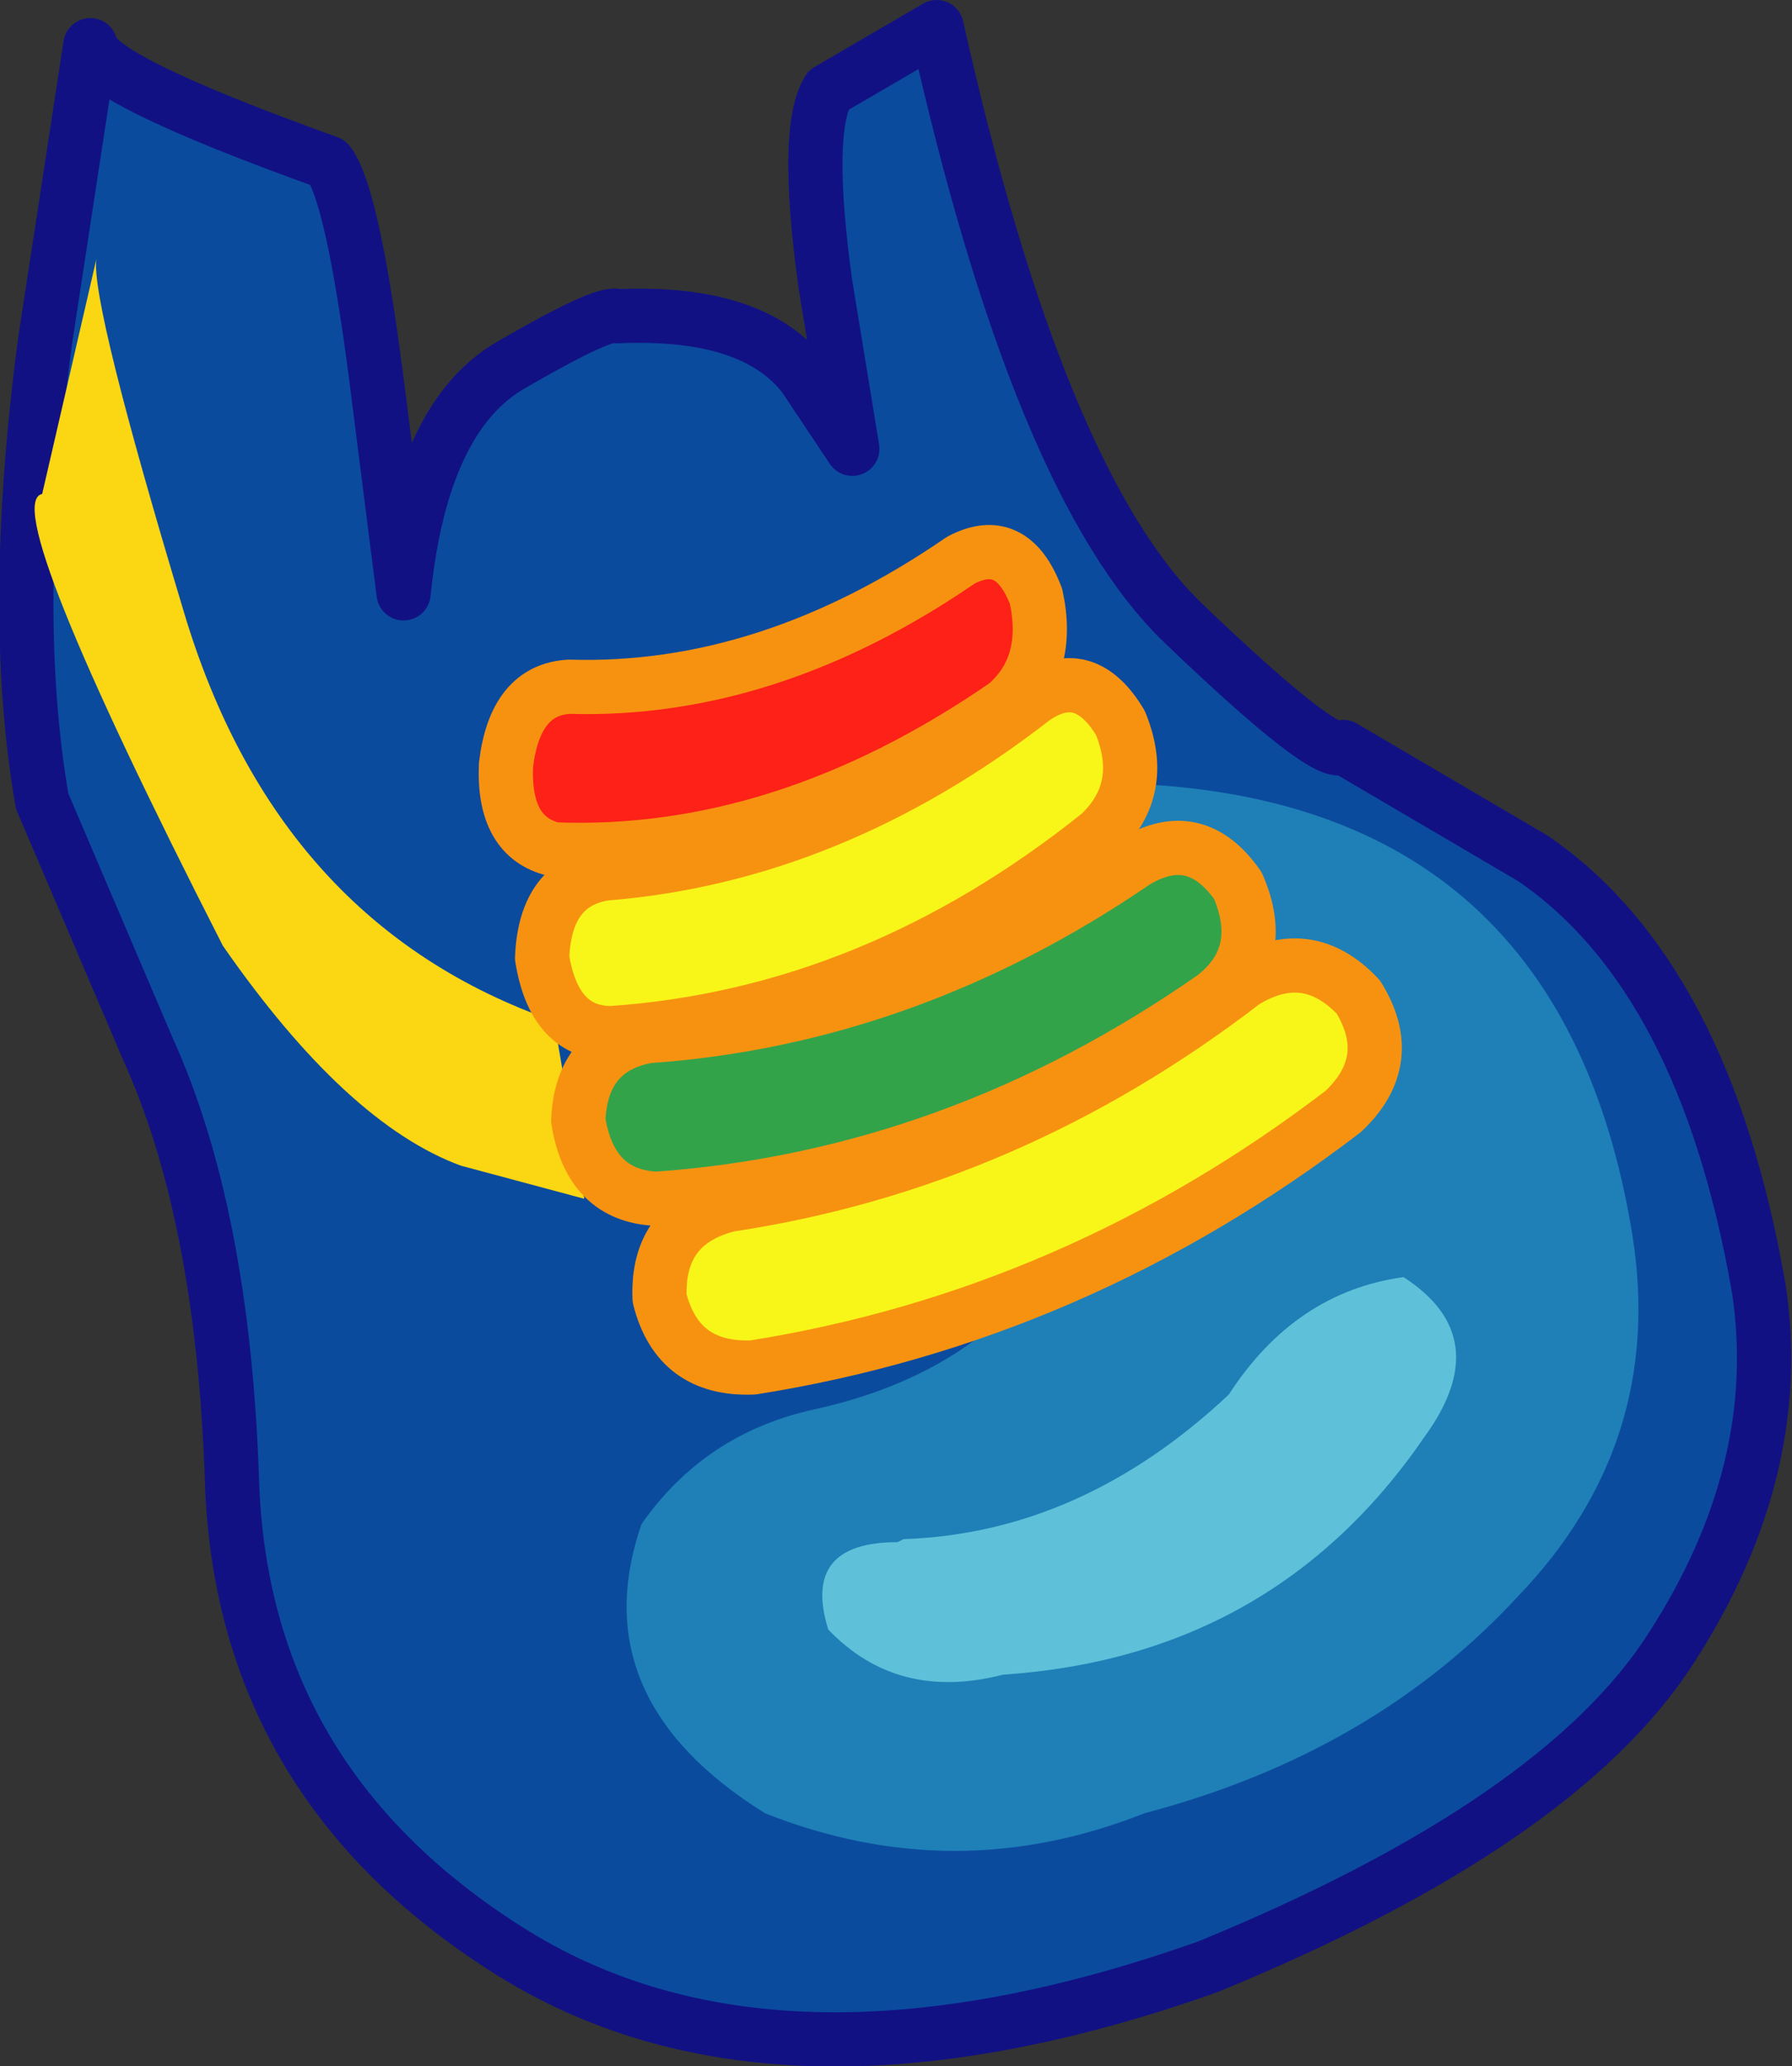 <?xml version="1.0" encoding="UTF-8" standalone="no"?>
<svg xmlns:xlink="http://www.w3.org/1999/xlink" height="34.3px" width="29.75px" xmlns="http://www.w3.org/2000/svg">
  <rect width="100%" height="100%" fill="#333333" stroke="none"/>
  <g transform="matrix(1.0, 0.0, 0.0, 1.0, -6.45, 16.35)">
    <path d="M28.75 -3.95 L31.9 -2.1 Q34.75 -0.15 35.65 5.05 36.1 8.05 34.2 11.0 32.35 13.9 26.5 16.3 19.3 18.85 14.85 16.0 10.45 13.2 10.3 8.2 10.15 3.8 8.9 1.05 L7.15 -3.05 Q6.6 -6.2 7.2 -10.7 L7.95 -15.6 Q8.0 -15.05 11.9 -13.65 12.3 -13.15 12.7 -10.05 L13.15 -6.5 Q13.45 -9.45 14.95 -10.3 16.5 -11.2 16.7 -11.1 18.95 -11.2 19.8 -10.1 L20.6 -8.9 20.15 -11.65 Q19.8 -14.2 20.2 -14.85 L22.0 -15.9 Q23.7 -8.3 26.1 -6.0 28.5 -3.7 28.75 -3.95" fill="#0b4b9e" fill-rule="evenodd" stroke="none"/>
    <path d="M28.75 -3.95 Q28.5 -3.7 26.1 -6.0 23.7 -8.3 22.0 -15.9 L20.2 -14.85 Q19.8 -14.2 20.15 -11.65 L20.6 -8.9 19.8 -10.1 Q18.95 -11.2 16.7 -11.1 16.5 -11.2 14.95 -10.3 13.45 -9.45 13.15 -6.5 L12.7 -10.05 Q12.3 -13.15 11.9 -13.65 8.0 -15.05 7.95 -15.6 L7.2 -10.7 Q6.6 -6.2 7.15 -3.05 L8.9 1.05 Q10.15 3.8 10.3 8.2 10.45 13.2 14.85 16.0 19.3 18.85 26.5 16.3 32.35 13.9 34.2 11.0 36.1 8.05 35.65 5.05 34.75 -0.15 31.9 -2.1 L28.75 -3.95 Z" fill="none" stroke="#111184" stroke-linecap="round" stroke-linejoin="round" stroke-width="0.9"/>
    <path d="M24.85 -3.35 Q32.35 -3.25 33.55 4.15 34.1 7.6 31.65 10.15 29.25 12.75 25.45 13.75 22.3 15.0 19.15 13.75 16.1 11.85 17.1 8.95 18.15 7.45 19.95 7.05 21.8 6.65 23.0 5.6 24.15 4.05 23.8 2.25 23.5 0.45 23.9 -1.25 24.2 -2.7 25.45 -3.05 L24.85 -3.35" fill="#1e80b7" fill-rule="evenodd" stroke="none"/>
    <path d="M8.05 -12.05 Q7.95 -11.35 9.5 -6.2 11.05 -1.0 15.65 0.6 L16.15 3.55 14.1 3.0 Q12.2 2.3 10.15 -0.65 6.4 -8.0 7.15 -8.15 L8.05 -12.05" fill="#fad613" fill-rule="evenodd" stroke="none"/>
    <path d="M21.45 9.2 Q24.4 9.1 26.85 6.8 27.95 5.1 29.75 4.85 31.3 5.85 30.1 7.5 27.6 11.15 23.1 11.45 21.35 11.9 20.2 10.7 19.75 9.25 21.35 9.25 L21.45 9.2" fill="#5ec1d9" fill-rule="evenodd" stroke="none"/>
    <path d="M23.65 -6.45 Q23.9 -5.3 23.15 -4.65 19.45 -2.1 15.65 -2.25 14.8 -2.45 14.85 -3.65 15.0 -4.9 15.9 -4.95 19.2 -4.85 22.4 -7.05 23.25 -7.5 23.65 -6.45" fill="#fd2117" fill-rule="evenodd" stroke="none"/>
    <path d="M23.65 -6.45 Q23.9 -5.3 23.15 -4.65 19.45 -2.1 15.65 -2.25 14.8 -2.45 14.85 -3.65 15.0 -4.9 15.9 -4.95 19.2 -4.85 22.4 -7.05 23.25 -7.5 23.65 -6.45 Z" fill="none" stroke="#f79211" stroke-linecap="round" stroke-linejoin="round" stroke-width="0.9"/>
    <path d="M25.05 -4.35 Q25.5 -3.25 24.7 -2.5 20.95 0.5 16.6 0.8 15.65 0.8 15.45 -0.45 15.5 -1.7 16.5 -1.85 20.25 -2.15 23.6 -4.75 24.45 -5.35 25.05 -4.35" fill="#f8f618" fill-rule="evenodd" stroke="none"/>
    <path d="M25.05 -4.35 Q25.5 -3.25 24.7 -2.5 20.95 0.5 16.6 0.8 15.65 0.8 15.45 -0.45 15.5 -1.7 16.5 -1.85 20.25 -2.15 23.6 -4.75 24.45 -5.35 25.05 -4.35 Z" fill="none" stroke="#f79211" stroke-linecap="round" stroke-linejoin="round" stroke-width="0.9"/>
    <path d="M27.0 -1.65 Q27.5 -0.5 26.6 0.2 22.3 3.2 17.35 3.55 16.25 3.5 16.05 2.25 16.1 1.05 17.2 0.85 21.5 0.55 25.3 -2.05 26.3 -2.65 27.0 -1.65" fill="#33a34a" fill-rule="evenodd" stroke="none"/>
    <path d="M27.0 -1.65 Q27.5 -0.5 26.6 0.2 22.3 3.2 17.35 3.55 16.25 3.5 16.05 2.25 16.1 1.05 17.2 0.85 21.5 0.55 25.3 -2.05 26.3 -2.65 27.0 -1.65 Z" fill="none" stroke="#f79211" stroke-linecap="round" stroke-linejoin="round" stroke-width="0.9"/>
    <path d="M29.0 0.2 Q29.65 1.25 28.75 2.1 24.3 5.5 18.95 6.35 17.7 6.4 17.4 5.2 17.35 3.95 18.55 3.65 23.2 2.95 27.1 -0.05 28.15 -0.7 29.0 0.2" fill="#f8f618" fill-rule="evenodd" stroke="none"/>
    <path d="M29.0 0.2 Q29.65 1.25 28.75 2.1 24.3 5.5 18.95 6.35 17.7 6.4 17.4 5.2 17.35 3.95 18.55 3.65 23.2 2.95 27.1 -0.05 28.15 -0.7 29.0 0.2 Z" fill="none" stroke="#f79211" stroke-linecap="round" stroke-linejoin="round" stroke-width="0.9"/>
  </g>
</svg>
